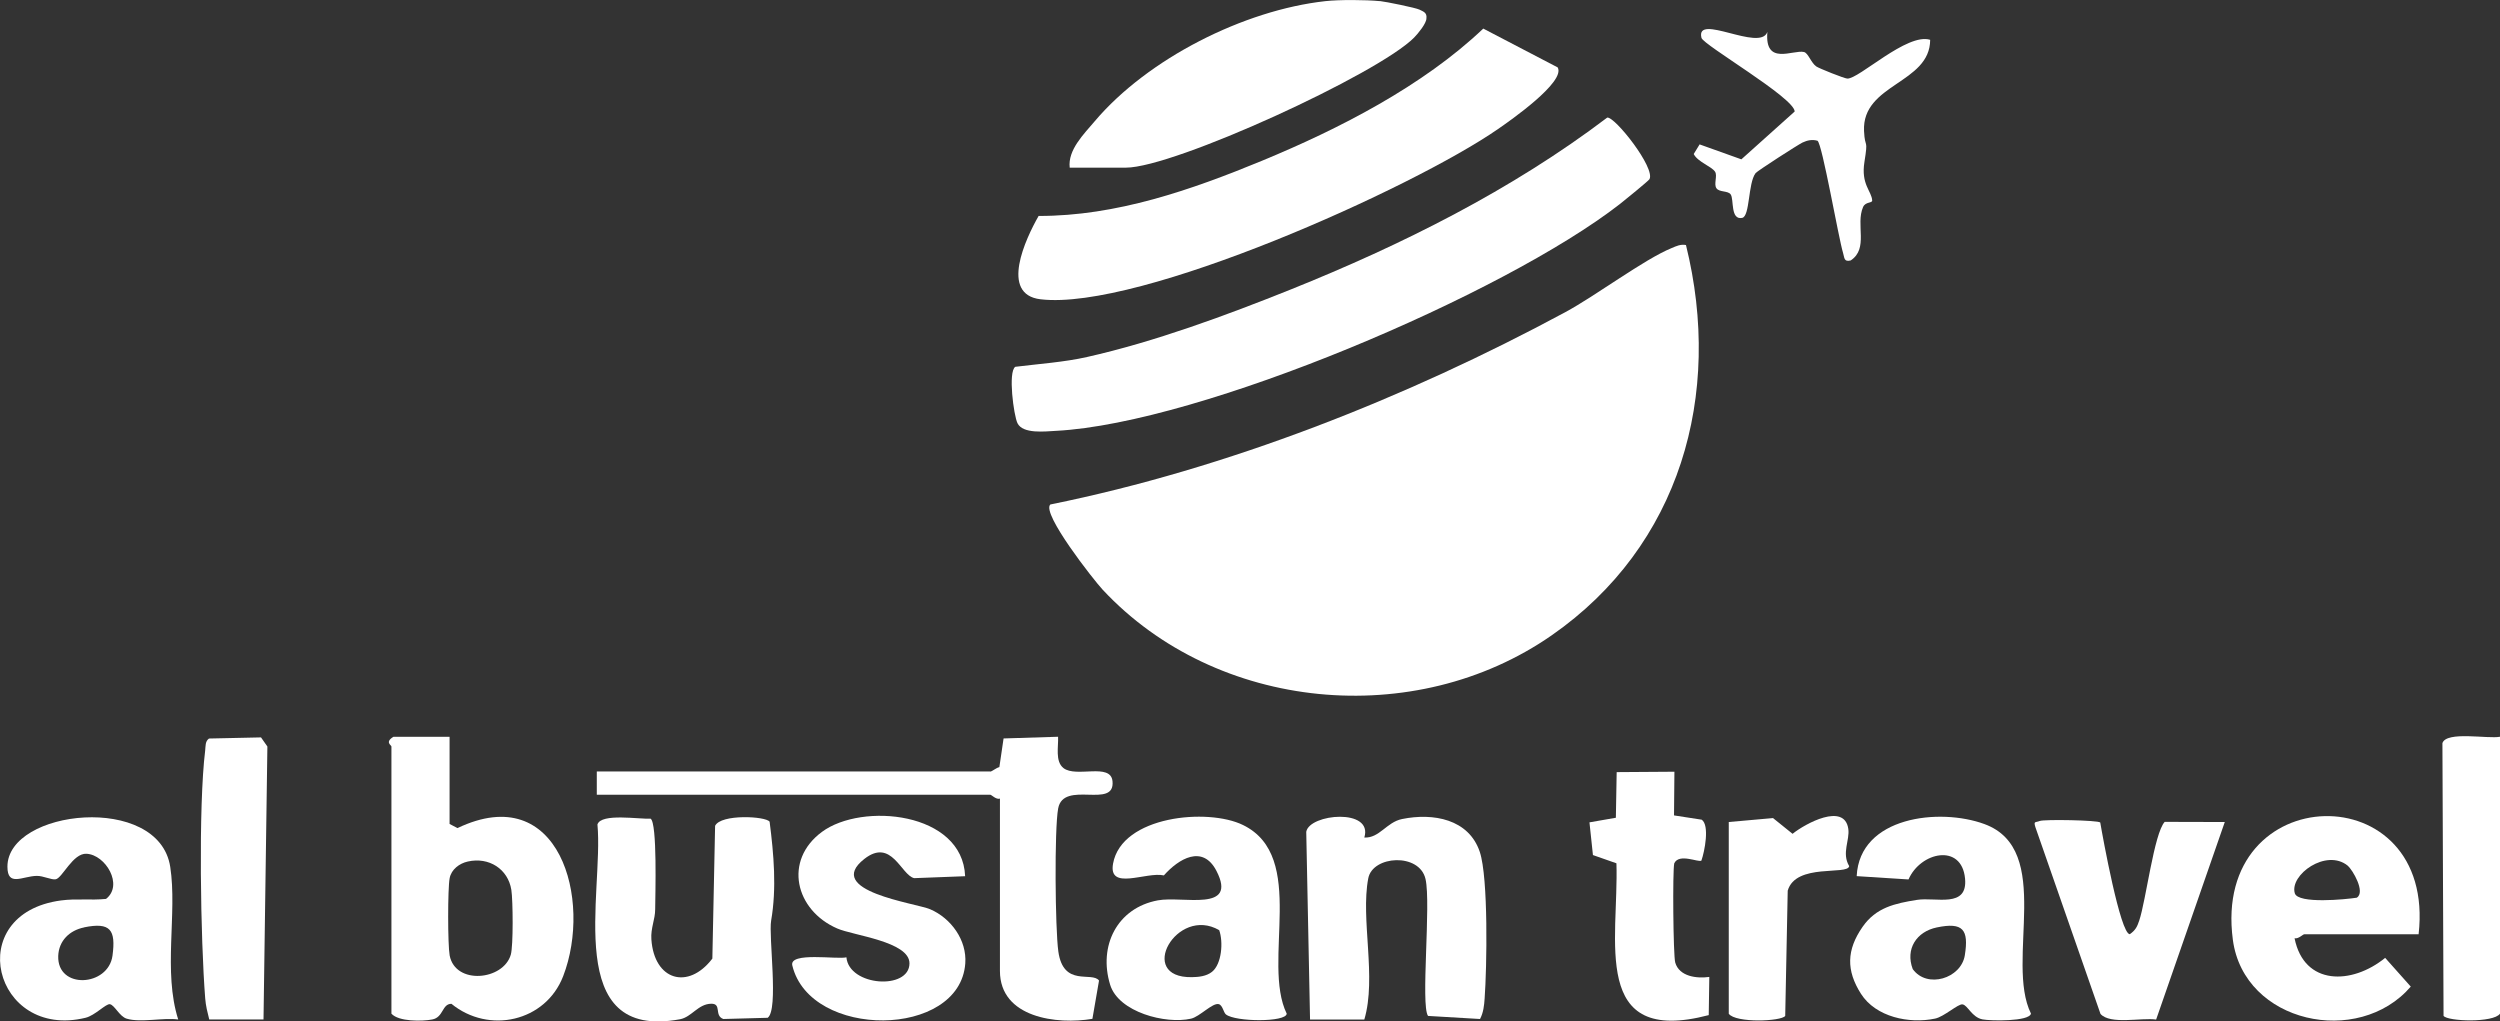 <svg xmlns="http://www.w3.org/2000/svg" id="Layer_1" data-name="Layer 1" viewBox="0 0 309.57 126.49"><rect x="0" y="0" width="309.57" height="126.49" fill="#333333" stroke="none"/><defs><style>      .cls-1 {        fill: #fff;      }    </style></defs><path class="cls-1" d="M170.86.13c.69.07,4.47.83,4.93,1.07.5.25.93.38.84,1.08,0,.62-1.03,1.87-1.51,2.36-4.41,4.5-29.74,16.12-35.7,16.12h-6.96c-.25-2.2,1.74-4.14,3.11-5.76,6.56-7.74,18.47-13.75,28.56-14.86,1.71-.19,5-.17,6.72,0Z"></path><path class="cls-1" d="M208.77,30.34c4.59,18.57-.72,37.28-16.64,48.34-16.92,11.76-41.48,9.46-55.59-5.66-1.1-1.18-7.62-9.48-6.48-10.55,21.94-4.45,44.05-13.19,63.76-23.81,3.82-2.06,9.74-6.53,13.17-7.94.59-.25,1.11-.5,1.78-.38Z"></path><path class="cls-1" d="M199.01,14.56c.94-.17,6,6.24,5.24,7.63-.12.21-3.12,2.65-3.67,3.08-14.31,11.14-51.87,27.14-69.8,28.08-1.35.07-4.12.42-4.79-.95-.46-.95-1.19-6.35-.27-6.98,2.83-.35,6.1-.58,8.87-1.21,8.37-1.88,17.2-5.14,25.23-8.36,13.77-5.53,27.37-12.32,39.2-21.29Z"></path><path class="cls-1" d="M192.88,8.34c1.05,1.78-5.94,6.64-7.37,7.63-10.54,7.31-44.42,22.54-56.66,21.09-5.09-.6-1.85-7.5-.24-10.32,9.61.02,18.91-3.22,27.7-6.85,9.53-3.94,19.89-9.25,27.36-16.35l9.2,4.8Z"></path><path class="cls-1" d="M55.67,91.24v10.79l.98.51c12.64-6.03,16.72,8.91,13.09,18.33-2.18,5.67-9.23,7.2-13.84,3.43-1.18,0-.97,1.68-2.38,1.94-1.25.24-4.16.28-5.05-.72v-33.08c0-.17-.85-.53.24-1.2h6.96ZM57.93,106.68c-1.04.23-2.04.97-2.25,2.06-.25,1.29-.24,8.27,0,9.57.7,3.68,6.64,3.1,7.57-.09.32-1.08.27-6.75.07-8.02-.41-2.6-2.78-4.11-5.39-3.52Z"></path><path class="cls-1" d="M122.62,95.55c.26-.04.75-.48,1.13-.56l.52-3.55,6.75-.21c.06,1.2-.39,3.05.67,3.88,1.57,1.23,5.85-.7,6.07,1.63.34,3.51-6.07-.19-6.73,3.37-.48,2.57-.37,14.91.02,17.7.62,4.48,4.17,2.44,5.04,3.61l-.82,4.74c-4.36.74-11.45-.11-11.45-5.93v-21.34c-.47.16-1.04-.48-1.2-.48h-48.72v-2.88h48.72Z"></path><path class="cls-1" d="M162.22,126.24l-.47-23.24c.4-2.25,8.33-2.95,7.19.71,1.87.1,2.75-1.9,4.67-2.29,3.86-.79,8.27,0,9.63,4.07,1.07,3.2.88,14.31.6,18.14-.06.89-.15,1.75-.57,2.55l-6.44-.38c-.93-1.34.39-13.9-.31-16.95-.75-3.28-6.55-2.92-7.09-.09-.97,5.06,1.06,12.28-.49,17.49h-6.72Z"></path><path class="cls-1" d="M80.56,101.37c.85.53.58,9.55.57,11.22,0,1.28-.57,2.32-.47,3.74.35,5.07,4.55,6.3,7.55,2.37l.34-16.44c.7-1.48,6.28-1.2,6.75-.51.52,4.05.88,8.24.19,12.24-.34,1.94.96,11.05-.43,12.04l-5.49.15c-1.17-.42-.16-1.91-1.5-1.89-1.62.02-2.42,1.65-3.86,1.92-14.64,2.73-9.43-15.64-10.23-24.12.47-1.44,5.2-.62,6.58-.72Z"></path><path class="cls-1" d="M151.8,125.61c-.3-.24-.4-1.15-.89-1.27-.77-.19-2.36,1.56-3.43,1.8-3.14.71-8.96-.8-10.01-4.19-1.48-4.81.85-9.52,5.9-10.46,3.09-.58,9.93,1.53,7.26-3.65-1.71-3.31-4.69-1.49-6.51.56-2.18-.49-6.92,1.96-6.29-1.47,1.07-5.9,11.72-6.91,16.09-4.77,8.03,3.92,2.29,16.94,5.41,23.36-.05,1.08-6.38,1.03-7.53.09ZM150.08,120.34c1.22-.98,1.41-3.72.89-5.16-5.26-3.06-10.32,5.93-3.39,5.82.84-.01,1.81-.11,2.5-.66Z"></path><path class="cls-1" d="M229.91,108.49c.36-7.38,10.25-8.49,15.81-6.45,8.68,3.18,2.55,16.94,5.77,23.47-.19,1-5.01.91-5.99.72-1.33-.25-1.83-1.75-2.48-1.86-.55-.09-2.28,1.53-3.4,1.76-3.2.67-7.34-.18-9.18-3.07s-1.79-5.43.2-8.29c1.66-2.39,3.98-2.9,6.74-3.34,2.35-.37,6.3,1.08,5.95-2.64-.42-4.42-5.53-3.29-7,.11l-6.43-.41ZM239.84,114.84c-2.52.52-3.93,2.67-2.99,5.16,1.77,2.46,5.99,1.17,6.45-1.71.51-3.2-.23-4.12-3.46-3.45Z"></path><path class="cls-1" d="M299.49,115.69h-14.16c-.17,0-.73.61-1.2.49,1.18,5.91,7.11,5.78,11.22,2.43l3.17,3.56c-6.5,7.55-20.65,4.54-22.03-5.79-2.66-19.98,25.26-20.65,23-.68ZM290.72,107.2c-2.66-2.17-7.23,1.13-6.56,3.41.4,1.35,6.33.76,7.67.55,1.13-.67-.52-3.47-1.11-3.95Z"></path><path class="cls-1" d="M22.07,126.24c-1.88-.25-4.66.42-6.38-.1-.89-.26-1.5-1.69-2.08-1.79-.49-.09-1.83,1.39-3.02,1.68-11.37,2.76-15.34-12.89-3.03-14.53,1.86-.25,3.71,0,5.57-.19,2.19-1.71-.05-5.47-2.42-5.59-1.69-.09-2.99,3.01-3.81,3.16-.53.1-1.56-.44-2.35-.42-1.77.03-3.63,1.39-3.63-1.14,0-7.12,18.75-9.14,20.16.02.89,5.78-.91,12.95.99,18.91ZM10.42,114.84c-1.8.36-3.14,1.65-3.21,3.53-.14,4.19,6.2,3.81,6.72-.03.43-3.22-.26-4.17-3.51-3.51Z"></path><path class="cls-1" d="M119.5,108.5l-6.3.24c-1.62-.37-2.79-5.03-6.17-2.38-5.09,3.99,6.35,5.46,8.15,6.23,2.59,1.11,4.56,3.83,4.35,6.7-.66,9.32-19.22,9.43-21.42.26-.41-1.72,5.59-.71,6.7-1.01.33,3.6,7.8,4.09,7.81.75,0-2.71-6.95-3.44-8.95-4.32-5.2-2.26-6.68-8.42-1.89-11.96,4.97-3.68,17.41-2.48,17.73,5.48Z"></path><path class="cls-1" d="M260.07,101.85c.3,1.78,2.49,13.82,3.66,13.83.7-.49.91-.92,1.17-1.7.83-2.48,1.84-10.8,3.15-12.21l7.44.02-8.5,24.46c-1.82-.27-5.68.67-6.89-.7l-8.06-23.12c-.25-.8,0-.55.54-.77s7.25-.1,7.49.19Z"></path><path class="cls-1" d="M207.34,95.55l-.05,5.42,3.43.53c1,.69.36,3.95-.04,5.07-.37.25-2.76-.95-3.36.33-.22.91-.13,11.4.12,12.29.5,1.74,2.68,2,4.22,1.78l-.07,4.73c-14.72,3.86-11.12-9.31-11.43-18.8l-2.91-1.02-.43-4.05,3.27-.57.1-5.65,7.16-.05Z"></path><path class="cls-1" d="M32.63,126.24h-6.72c-.22-.88-.43-1.69-.5-2.61-.57-7.27-.86-23.75,0-30.73.06-.51-.02-1.1.47-1.45l6.44-.14.79,1.13-.48,33.8Z"></path><path class="cls-1" d="M218.85,3.97c-.36,4.22,3.18,2.16,4.53,2.47.53.12.86,1.32,1.53,1.79.34.24,3.46,1.48,3.83,1.5,1.44.08,7.41-5.71,10.27-4.8-.02,5.44-8.46,5.43-8.19,11.29.11,2.34.54.75.05,3.83-.45,2.79.89,3.6.96,4.77.02.36-.83.13-1.13.82-.95,2.19.72,5.12-1.53,6.61-.86.21-.76-.32-.95-.94-.56-1.83-2.57-13.48-3.16-13.88-.66-.19-1.26-.06-1.86.22-.51.24-5.6,3.51-5.81,3.79-.95,1.25-.68,5.34-1.66,5.54-1.48.3-1-2.29-1.42-2.9-.33-.49-1.39-.25-1.76-.76s.15-1.56-.18-2.06c-.43-.66-2.17-1.22-2.64-2.19l.73-1.19,5.17,1.85,6.6-5.92c0-1.68-11.32-8.24-11.54-9.12-.78-3.14,7.24,1.75,8.15-.71Z"></path><path class="cls-1" d="M309.57,91.24v34.28c-.8,1.16-6.51.96-6.99.27l-.14-33.77c.5-1.53,5.67-.49,7.13-.79Z"></path><path class="cls-1" d="M214.06,101.79l5.49-.49,2.42,1.95c1.57-1.27,6.42-3.9,6.9-.62.21,1.41-.85,2.99.11,4.62-.15,1.17-6.61-.41-7.61,3.04l-.31,15.51c-.48.68-6.14.9-6.99-.27v-23.73Z"></path></svg>